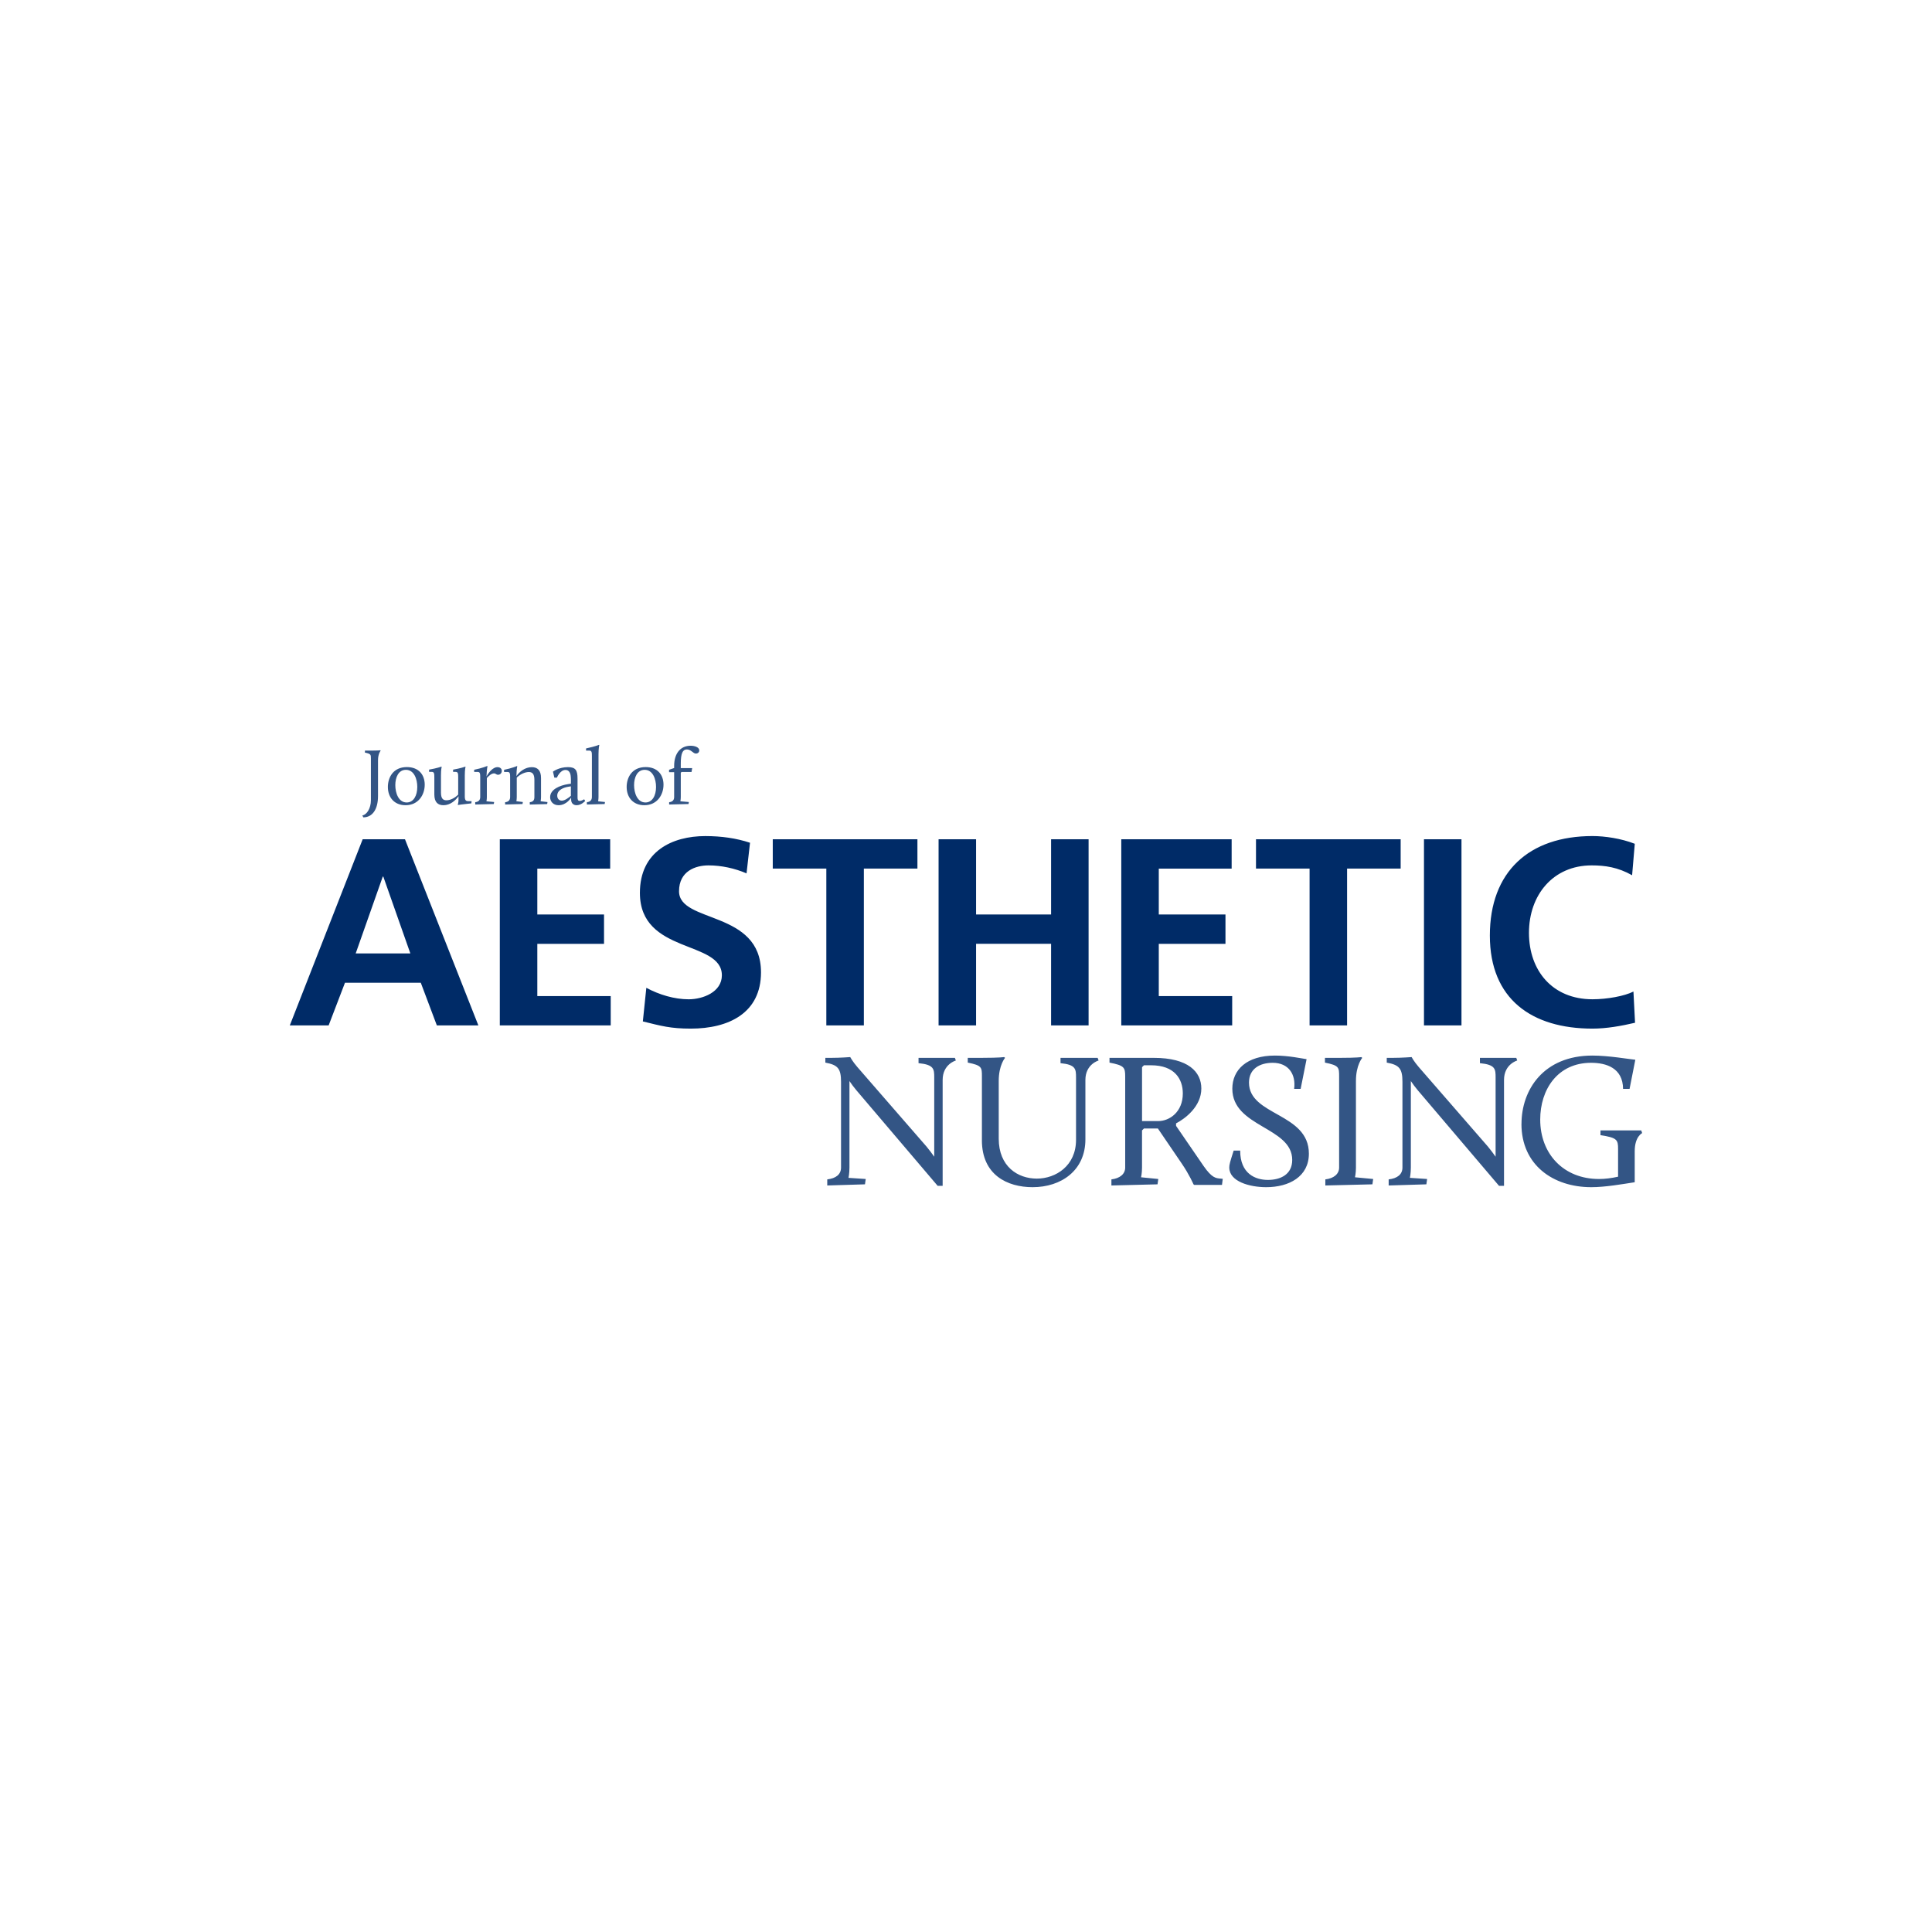 <svg width="280" height="280" viewBox="0 0 280 280" fill="none" xmlns="http://www.w3.org/2000/svg">
<g clip-path="url(#clip0_3907_85478)">
<path d="M96.978 116.594L99.787 116.526L99.834 116.235L98.605 116.131C98.605 116.131 98.664 115.851 98.664 115.501V111.994L98.781 111.878H100.222L100.315 111.32H98.664V110.678C98.664 109.174 98.945 108.615 99.542 108.615C100.175 108.615 100.431 109.21 100.852 109.21C101.169 109.21 101.345 108.987 101.345 108.767C101.345 108.277 100.652 108.078 100.091 108.078C98.569 108.078 97.703 109.254 97.703 110.993V111.308L96.966 111.563V111.914H97.703V115.504C97.703 115.923 97.503 116.205 96.978 116.261V116.6V116.594ZM91.895 113.783C91.895 112.666 92.351 111.569 93.429 111.569C94.611 111.569 95.079 112.898 95.079 114.051C95.079 115.299 94.542 116.3 93.545 116.3C92.375 116.3 91.895 114.948 91.895 113.783ZM90.82 114.051C90.82 115.542 91.733 116.698 93.384 116.698C95.258 116.698 96.16 115.171 96.16 113.724C96.16 112.276 95.282 111.171 93.572 111.171C91.581 111.171 90.82 112.687 90.82 114.051ZM85.056 116.594L87.632 116.526L87.68 116.235L86.683 116.131C86.683 116.131 86.74 115.851 86.74 115.501V109.308C86.74 108.41 86.856 107.979 86.856 107.979L86.82 107.947C86.82 107.947 86.283 108.179 84.937 108.47V108.785H85.429C85.77 108.785 85.782 109.076 85.782 109.578V115.501C85.782 115.92 85.582 116.202 85.056 116.258V116.597V116.594ZM81.415 116.036C81.063 116.036 80.758 115.777 80.758 115.313C80.758 114.475 81.707 114.125 82.373 114.021L82.737 113.961V115.337C82.433 115.593 81.871 116.039 81.415 116.039M79.728 115.522C79.728 116.151 80.173 116.698 80.946 116.698C82.152 116.698 82.773 115.59 82.773 115.59V115.869C82.773 116.44 83.125 116.698 83.57 116.698C84.262 116.698 84.811 116.08 84.811 116.08L84.659 115.836C84.659 115.836 84.331 116.071 84.018 116.071C83.749 116.071 83.701 115.896 83.701 115.524V112.844C83.701 111.62 83.409 111.177 82.307 111.177C80.994 111.177 80.14 111.831 80.14 111.831L80.34 112.704H80.713C80.713 112.704 81.158 111.587 81.955 111.587C82.388 111.587 82.609 111.902 82.692 112.333C82.752 112.66 82.752 113.334 82.74 113.581L82.343 113.637C81.125 113.825 79.731 114.407 79.731 115.527M73.207 116.594L75.726 116.526L75.773 116.235L74.836 116.119C74.836 116.119 74.893 115.851 74.893 115.501V112.704C75.385 112.202 76.099 111.887 76.639 111.887C77.108 111.887 77.448 112.122 77.448 113.007V115.504C77.448 115.923 77.308 116.205 76.779 116.261V116.6L79.299 116.532L79.346 116.241L78.349 116.125C78.349 116.125 78.409 115.857 78.409 115.507V112.758C78.409 111.626 77.884 111.183 77.075 111.183C76.093 111.183 75.272 111.846 74.848 112.476C74.86 111.438 74.965 111.055 74.965 111.055L74.929 111.019C74.929 111.019 74.203 111.334 73.054 111.566V111.881H73.582C73.92 111.881 73.932 112.172 73.932 112.675V115.507C73.932 115.926 73.732 116.208 73.207 116.264V116.603V116.594ZM68.873 116.594L71.565 116.526L71.613 116.235L70.499 116.131C70.499 116.131 70.559 115.851 70.559 115.501V112.761C70.816 112.47 71.204 112.086 71.601 112.086C71.869 112.086 71.905 112.285 72.174 112.285C72.478 112.285 72.723 112.063 72.723 111.715C72.723 111.317 72.371 111.177 72.09 111.177C71.481 111.177 70.86 111.878 70.511 112.529C70.547 111.433 70.651 111.049 70.651 111.049L70.616 111.014C70.616 111.014 69.866 111.329 68.72 111.56V111.875H69.246C69.586 111.875 69.598 112.167 69.598 112.669V115.501C69.598 115.92 69.398 116.202 68.873 116.258V116.597V116.594ZM62.947 115.135C62.947 116.255 63.452 116.698 64.27 116.698C65.255 116.698 66.025 116.009 66.449 115.391V115.997C66.449 116.288 66.344 116.627 66.344 116.627L66.392 116.663C66.392 116.663 67.037 116.559 68.311 116.431L68.347 116.116H68.019C67.631 116.116 67.362 116.116 67.362 115.45V112.372C67.362 111.474 67.47 111.147 67.47 111.147L67.422 111.112C67.422 111.112 66.789 111.346 65.667 111.542V111.869H66.055C66.395 111.869 66.404 112.161 66.404 112.663V115.159C65.9 115.67 65.246 115.985 64.706 115.985C64.225 115.985 63.909 115.75 63.909 114.865V112.369C63.909 111.471 64.013 111.144 64.013 111.144L63.965 111.109C63.965 111.109 63.321 111.343 62.186 111.539V111.866H62.595C62.936 111.866 62.947 112.158 62.947 112.66V115.129V115.135ZM57.291 113.783C57.291 112.666 57.748 111.569 58.825 111.569C60.008 111.569 60.476 112.898 60.476 114.051C60.476 115.299 59.936 116.3 58.942 116.3C57.772 116.3 57.291 114.948 57.291 113.783ZM56.214 114.051C56.214 115.542 57.127 116.698 58.778 116.698C60.652 116.698 61.554 115.171 61.554 113.724C61.554 112.276 60.676 111.171 58.966 111.171C56.975 111.171 56.214 112.687 56.214 114.051ZM53.754 115.976C53.754 117.165 53.145 118.086 52.513 118.178L52.653 118.457C53.966 118.457 54.784 117.313 54.784 115.367V110.193C54.784 109.225 55.172 108.782 55.172 108.782L55.112 108.734C55.112 108.734 54.856 108.782 53.802 108.782H52.889V109.073C53.754 109.248 53.754 109.364 53.754 109.923V115.976Z" fill="#002B67" fill-opacity="0.8"/>
<path d="M236.731 143.702C235.448 144.359 232.926 144.822 230.792 144.822C225.007 144.822 221.589 140.686 221.589 135.197C221.589 129.709 225.085 125.418 230.675 125.418C232.618 125.418 234.481 125.688 236.537 126.847L236.925 122.288C234.943 121.513 232.577 121.168 230.792 121.168C221.589 121.168 215.921 126.348 215.921 135.584C215.921 144.819 222.016 149.075 230.792 149.075C232.848 149.075 234.985 148.688 236.964 148.225L236.731 143.702ZM206.373 148.611H211.808V121.635H206.373V148.611ZM189.795 148.611H195.23V125.884H202.994V121.632H182.028V125.884H189.795V148.608V148.611ZM162.504 148.611H178.578V144.362H167.94V136.787H177.605V132.535H167.94V125.887H178.5V121.635H162.504V148.611ZM136.026 148.611H141.461V136.784H152.332V148.611H157.767V121.635H152.332V132.535H141.461V121.635H136.026V148.611ZM119.761 148.611H125.197V125.884H132.96V121.632H111.995V125.884H119.758V148.608L119.761 148.611ZM108.696 122.137C106.714 121.48 104.542 121.171 102.213 121.171C97.438 121.171 92.739 123.373 92.739 129.403C92.739 138.329 104.619 136.208 104.619 141.346C104.619 143.782 101.864 144.825 99.805 144.825C97.745 144.825 95.533 144.166 93.671 143.161L93.166 148.032C95.844 148.688 97.166 149.075 100.118 149.075C105.589 149.075 110.29 146.831 110.29 140.918C110.29 131.872 98.411 133.845 98.411 129.168C98.411 126.232 100.816 125.418 102.682 125.418C104.547 125.418 106.488 125.842 108.195 126.576L108.699 122.131L108.696 122.137ZM72.436 148.611H88.51V144.362H77.872V136.787H87.54V132.535H77.872V125.887H88.432V121.635H72.436V148.611ZM42 148.611H47.629L49.996 142.427H60.984L63.312 148.611H69.329L58.694 121.635H52.56L42 148.611ZM59.47 138.175H51.551L55.474 127.043H55.551L59.47 138.175Z" fill="#002B67"/>
<path d="M220.5 162.89C220.5 168.825 225.075 172.055 230.621 172.055C232.645 172.055 235.113 171.615 236.916 171.339V166.84C236.916 164.712 237.997 164.216 237.997 164.216L237.859 163.829H231.952V164.519C234.394 164.878 234.504 165.208 234.504 166.537V170.536C233.505 170.756 232.618 170.869 231.732 170.869C226.63 170.869 223.219 167.253 223.219 162.254C223.219 157.892 225.744 154.029 230.594 154.029C232.785 154.029 235.2 154.775 235.227 157.809H236.17L237.003 153.586C236.086 153.503 233.146 152.98 230.791 152.98C223.693 152.98 220.506 157.948 220.506 162.89M201.256 171.808L206.719 171.642L206.829 170.869L204.334 170.703C204.334 170.703 204.471 170.04 204.471 169.211V156.677C204.749 157.09 205.137 157.616 205.468 158.002L217.252 171.862H217.974V156.513C217.974 154.222 219.888 153.696 219.888 153.696L219.75 153.31H214.482V154.082C216.727 154.302 216.754 154.938 216.754 156.154V167.639C216.449 167.196 216.004 166.617 215.646 166.177L205.608 154.635C204.916 153.833 204.581 153.2 204.581 153.2C204.581 153.2 203.167 153.313 201.808 153.313H200.979V154.002C202.808 154.332 203.253 154.885 203.253 156.79V169.214C203.253 170.206 202.504 170.786 201.256 170.926V171.808ZM192.078 171.808L198.901 171.642L199.009 170.869L196.376 170.62C196.376 170.62 196.513 170.013 196.513 169.214V156.653C196.513 154.362 197.427 153.313 197.427 153.313L197.289 153.2C197.289 153.2 196.681 153.313 194.185 153.313H192.021V154.002C194.075 154.415 194.075 154.692 194.075 156.017V169.214C194.075 170.15 193.299 170.786 192.078 170.926V171.808ZM178.157 169.214C178.157 171.229 181.097 172.055 183.508 172.055C186.836 172.055 189.693 170.51 189.693 167.196C189.693 161.259 181.013 161.731 181.013 156.899C181.013 154.885 182.592 154.029 184.452 154.029C186.78 154.029 187.833 155.738 187.556 157.809H188.499L189.359 153.503C188.75 153.42 186.75 152.98 184.783 152.98C180.679 152.98 178.598 155.051 178.598 157.782C178.598 163.387 187.278 163.303 187.278 168.106C187.278 170.23 185.559 171.003 183.756 171.003C181.953 171.003 179.736 170.12 179.736 166.753H178.792C178.264 168.409 178.154 168.795 178.154 169.211M165.513 162.477V154.665L165.79 154.388H166.817C170.229 154.388 171.423 156.373 171.423 158.474C171.423 161.152 169.509 162.477 167.847 162.477H165.516H165.513ZM161.074 171.808L167.757 171.642L167.868 170.869L165.372 170.62C165.372 170.62 165.51 170.013 165.51 169.214V163.829L165.787 163.553H167.811L171.25 168.605C172.387 170.263 172.969 171.642 172.969 171.642L173.079 171.725H177.1L177.21 170.842L176.906 170.813C176.184 170.756 175.631 170.703 174.437 168.991L170.444 163.167V162.807C171.775 162.118 174.106 160.35 174.106 157.755C174.106 155.354 172.22 153.313 167.229 153.313H160.797V154.002C162.934 154.415 163.071 154.692 163.071 156.017V169.214C163.071 170.15 162.295 170.786 161.074 170.926V171.808ZM142.303 165.238C142.303 170.29 145.992 172.055 149.651 172.055C153.809 172.055 157.304 169.627 157.304 165.128V156.513C157.304 154.222 159.218 153.696 159.218 153.696L159.08 153.31H153.699V154.082C155.916 154.302 155.946 154.938 155.946 156.154V165.208C155.946 168.938 153.033 170.813 150.263 170.813C147.493 170.813 144.744 169.048 144.744 165.015V156.65C144.744 154.359 145.661 153.31 145.661 153.31L145.523 153.197C145.523 153.197 144.914 153.31 142.419 153.31H140.255V153.999C142.306 154.412 142.306 154.689 142.306 156.014V165.235L142.303 165.238ZM119.895 171.808L125.358 171.642L125.468 170.869L122.973 170.703C122.973 170.703 123.11 170.04 123.11 169.211V156.677C123.388 157.09 123.776 157.616 124.107 158.002L135.894 171.862H136.616V156.513C136.616 154.222 138.53 153.696 138.53 153.696L138.389 153.31H133.121V154.082C135.366 154.302 135.396 154.938 135.396 156.154V167.639C135.091 167.196 134.646 166.617 134.285 166.177L124.247 154.635C123.555 153.833 123.22 153.2 123.22 153.2C123.22 153.2 121.806 153.313 120.448 153.313H119.615V154.002C121.444 154.332 121.889 154.885 121.889 156.79V169.214C121.889 170.206 121.14 170.786 119.892 170.926V171.808H119.895Z" fill="#002B67" fill-opacity="0.8"/>
</g>
<defs>
<clipPath id="clip0_3907_85478">
<rect width="196" height="64.112" fill="white" transform="translate(42 107.944)"/>
</clipPath>
</defs>
</svg>
